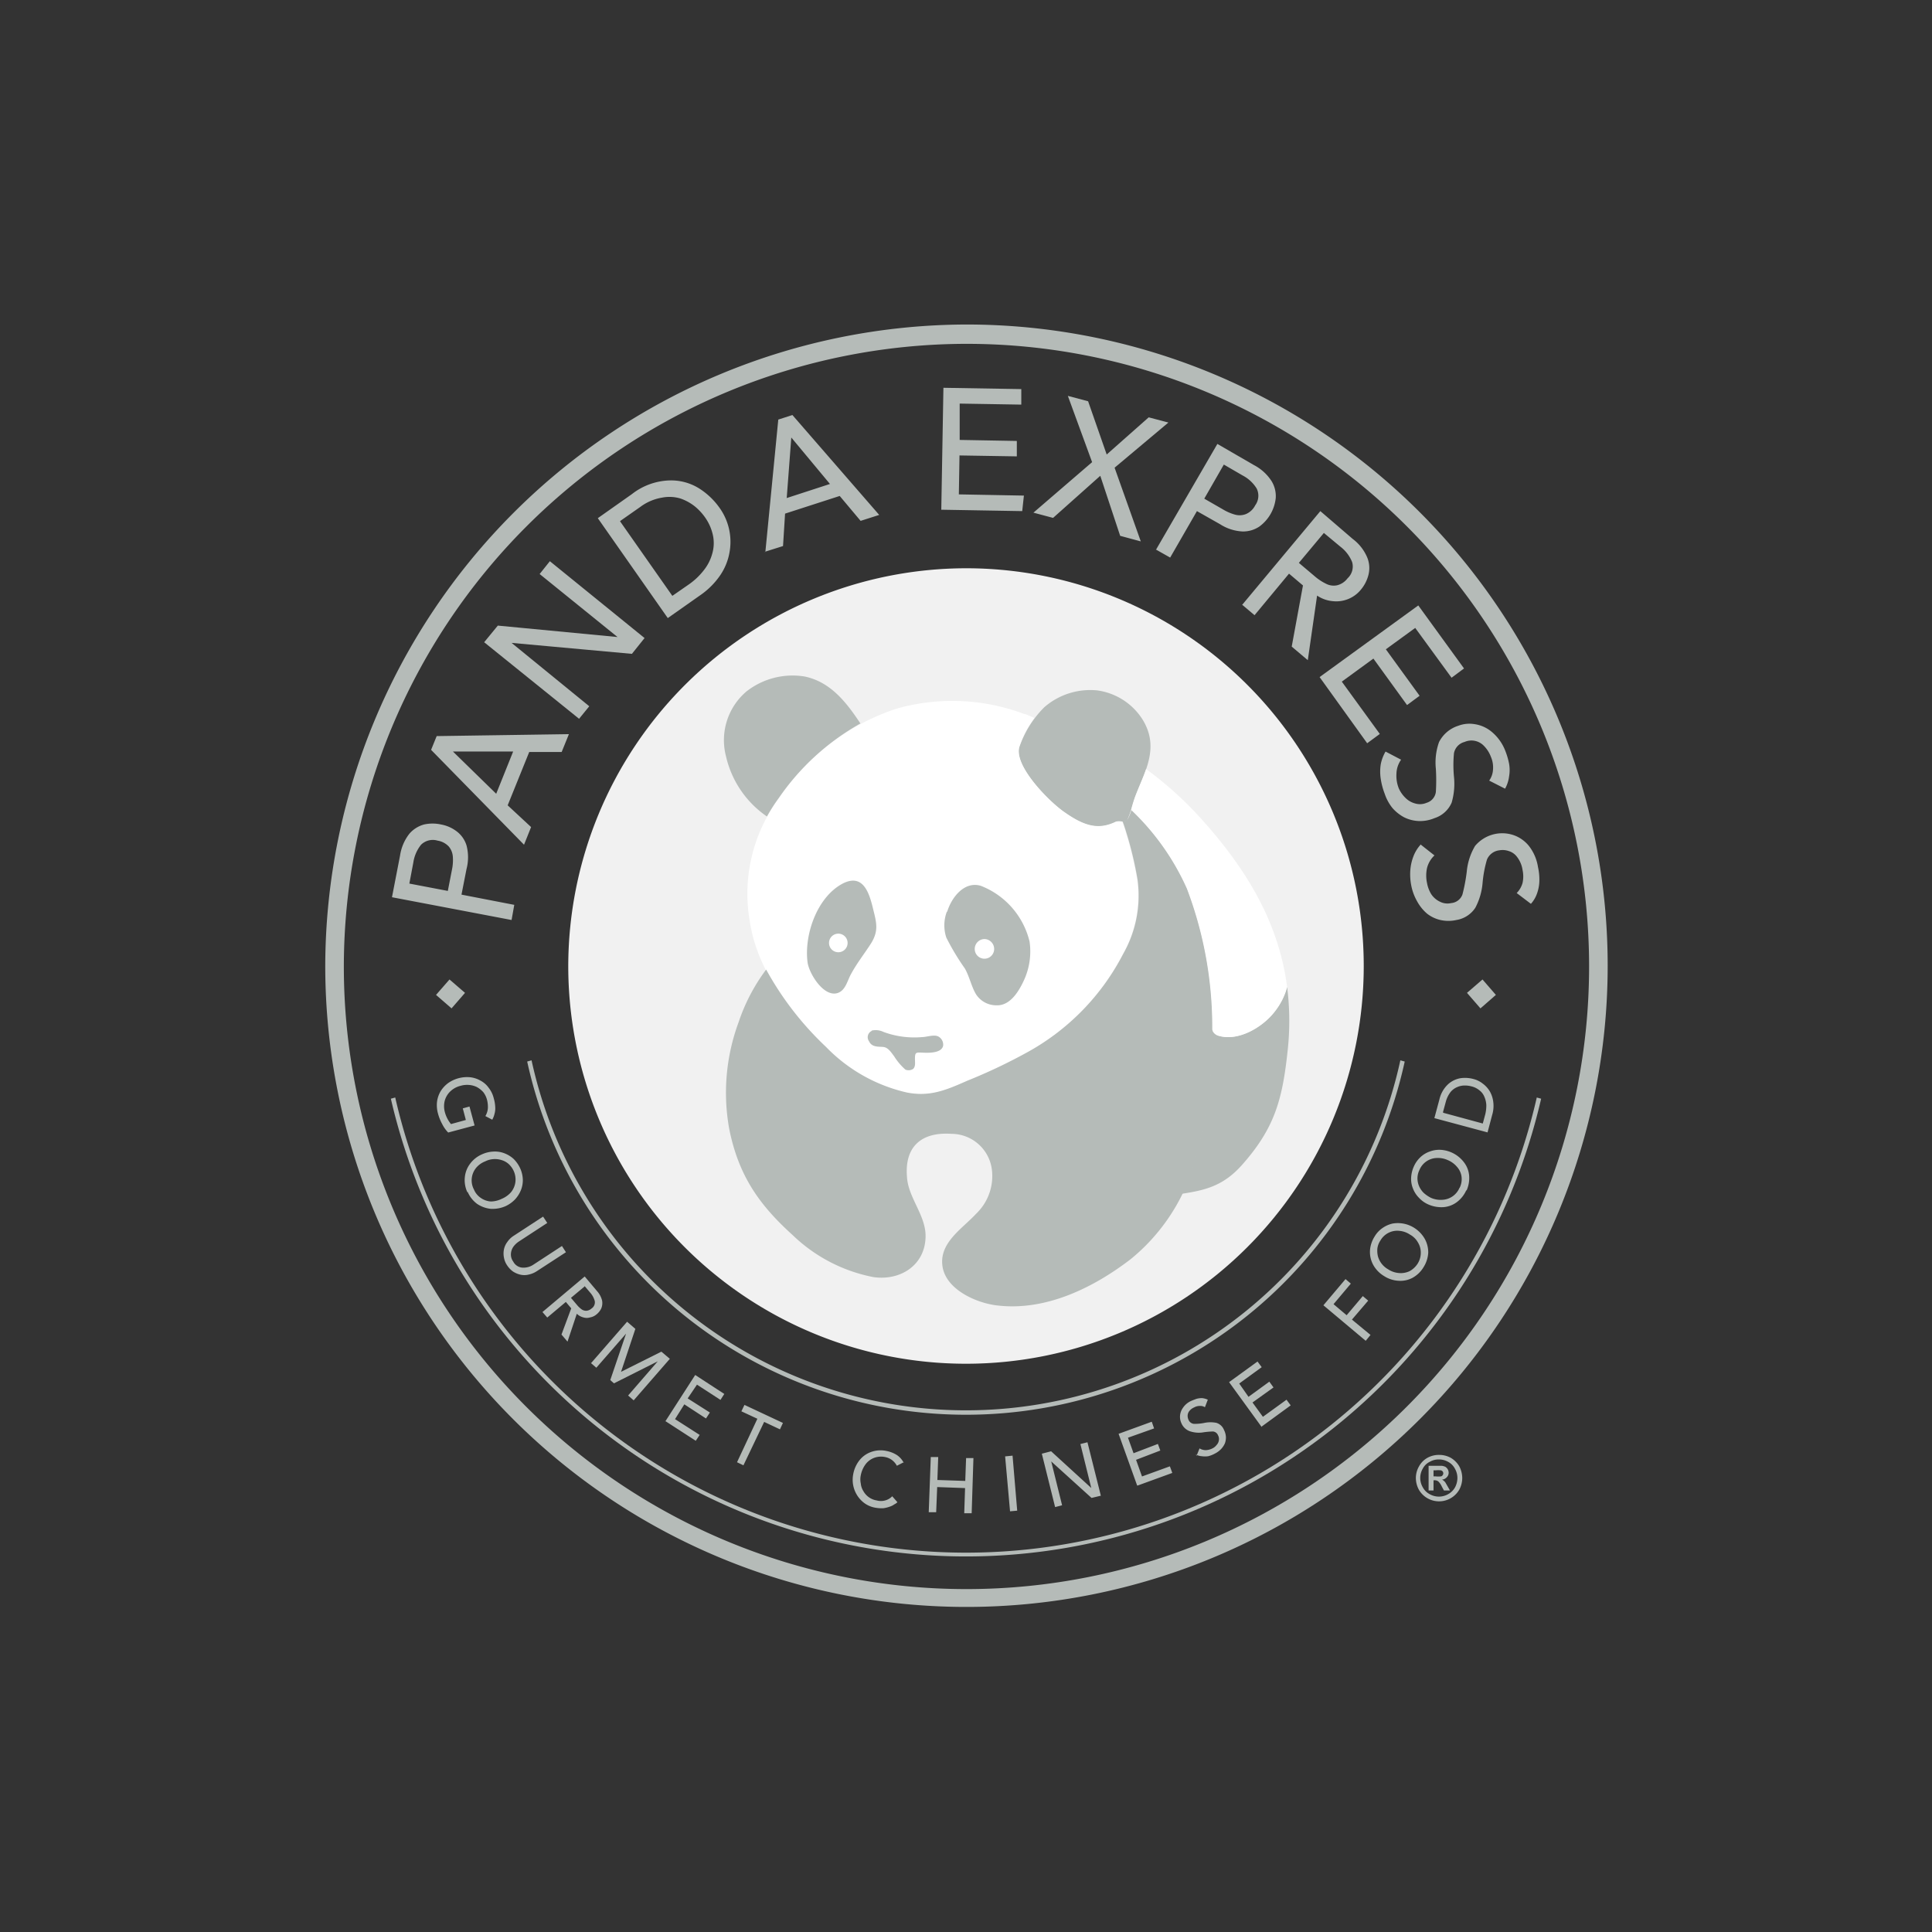 <?xml version="1.0" encoding="UTF-8"?>
<svg xmlns="http://www.w3.org/2000/svg" id="Layer_1" data-name="Layer 1" viewBox="0 0 207.9 207.9">
  <rect x="0" y="0" width="207.9" height="207.9" fill="#333333" stroke="none"/>
  <defs>
    <style>.cls-1{fill:#b5bbb8;}.cls-1,.cls-2,.cls-3{fill-rule:evenodd;}.cls-2{fill:#f1f1f1;}.cls-3{fill:#fff;}</style>
  </defs>
  <title>PandaExpress_grey</title>
  <path class="cls-1" d="M104,37a67,67,0,1,1-67,67,67.09,67.09,0,0,1,67-67Zm0-2.08a69,69,0,1,1-69,69,69.18,69.18,0,0,1,69-69Z"></path>
  <path class="cls-2" d="M104,61.15A42.8,42.8,0,1,1,61.15,104,42.87,42.87,0,0,1,104,61.15Z"></path>
  <path class="cls-1" d="M165.37,118.1a63,63,0,0,1-122.84,0l-.47.13a63.51,63.51,0,0,0,123.78,0l-.47-.13Zm-14.68-4a47.84,47.84,0,0,1-93.49,0l-.47.13a48.33,48.33,0,0,0,94.43,0l-.47-.13Z"></path>
  <path class="cls-1" d="M109.67,80.46a11.21,11.21,0,0,1,2.71-4.36,7.54,7.54,0,0,1,5.67-1.81A6.86,6.86,0,0,1,123,77.51c1.79,3,.18,5.54-.89,8.36a19.74,19.74,0,0,1-.78,2.32c-.23.41-.9.1-1.23.25-1.79.87-3.27.58-5.52-1-1.65-1.12-5.43-4.94-4.9-7Z"></path>
  <path class="cls-3" d="M110.32,76.87a22,22,0,0,0-13.92-.59,24.49,24.49,0,0,0-12.56,9.59,17.26,17.26,0,0,0-3.15,13.32c.82,5.36,4.42,9.79,8.15,13.5a17.52,17.52,0,0,0,8.74,4.92c2.51.47,4.2-.27,6.46-1.27a58.64,58.64,0,0,0,6.6-3.14,25.32,25.32,0,0,0,10.19-10.52,12.68,12.68,0,0,0,1.54-8,38.82,38.82,0,0,0-1.19-5c-.13-.44-.27-.85-.42-1.27a1.62,1.62,0,0,0-.67,0c-1.79.87-3.27.58-5.52-1-1.65-1.12-5.43-4.94-4.9-7a10.8,10.8,0,0,1,1.63-3.15c-.31-.15-.66-.29-1-.44Z"></path>
  <path class="cls-1" d="M92.6,77.87c-1.48-2.23-3.17-4.47-6-5.07a8.05,8.05,0,0,0-6.28,1.61,6.88,6.88,0,0,0-2.19,7,10.73,10.73,0,0,0,4.4,6.45,18.53,18.53,0,0,1,1.28-2,26.29,26.29,0,0,1,8.76-8Z"></path>
  <path class="cls-1" d="M50.53,119.11l.54,2-2.84.76a3.54,3.54,0,0,1-.64-.9,5.07,5.07,0,0,1-.45-1.11,3.37,3.37,0,0,1-.11-1.32,3,3,0,0,1,.4-1.14,3.23,3.23,0,0,1,.82-.87,3.55,3.55,0,0,1,2.33-.61,2.89,2.89,0,0,1,1.12.36,2.55,2.55,0,0,1,.89.78,2.92,2.92,0,0,1,.54,1.12,4,4,0,0,1,.16.92,2.17,2.17,0,0,1-.07.74,2.43,2.43,0,0,1-.25.65l-.74-.39a1.93,1.93,0,0,0,.27-.85,3.06,3.06,0,0,0-.09-.89,2.29,2.29,0,0,0-.4-.83,2.66,2.66,0,0,0-.69-.55,2.32,2.32,0,0,0-.85-.23,2.49,2.49,0,0,0-.9.09,2.45,2.45,0,0,0-1.11.6,2.22,2.22,0,0,0-.6,1,2.4,2.4,0,0,0,0,1.19,3.38,3.38,0,0,0,.67,1.33l1.6-.44-.33-1.25.73-.2Zm-.24,9.18a3.06,3.06,0,0,1-.27-1.61,2.86,2.86,0,0,1,.58-1.47,3.16,3.16,0,0,1,1.28-1,3.3,3.3,0,0,1,1.21-.29,2.81,2.81,0,0,1,1.18.18,3.17,3.17,0,0,1,1,.61,3.46,3.46,0,0,1,.7,1,3.2,3.2,0,0,1,.29,1.21,2.88,2.88,0,0,1-.21,1.16,3.27,3.27,0,0,1-.64,1,3.44,3.44,0,0,1-1,.71,3.49,3.49,0,0,1-1.61.29,3.2,3.2,0,0,1-1.47-.54,3.16,3.16,0,0,1-1-1.27ZM51,128a2,2,0,0,0,.76.92,2.09,2.09,0,0,0,1.08.37A2.74,2.74,0,0,0,54,129a2.68,2.68,0,0,0,1-.72,2.18,2.18,0,0,0,.46-1.07,2.23,2.23,0,0,0-.18-1.2,2.33,2.33,0,0,0-.53-.74,2,2,0,0,0-.76-.43,2.32,2.32,0,0,0-.87-.11,2.24,2.24,0,0,0-.9.24,2.39,2.39,0,0,0-1,.72,2.13,2.13,0,0,0-.45,1.07A2.08,2.08,0,0,0,51,128Zm7.45,2.93.44.67-3.06,2a2.33,2.33,0,0,0-.58.55,1.49,1.49,0,0,0-.27.76,1.28,1.28,0,0,0,.25.85,1.21,1.21,0,0,0,1,.65,1.93,1.93,0,0,0,1.18-.33l3.06-2,.43.67-3.15,2.05a2.56,2.56,0,0,1-.88.36,1.91,1.91,0,0,1-.89,0,2.44,2.44,0,0,1-.8-.35,2.52,2.52,0,0,1-.61-.65,2.12,2.12,0,0,1-.34-.83,2.22,2.22,0,0,1,0-.89,2,2,0,0,1,.36-.79,2.33,2.33,0,0,1,.69-.67l3.14-2.05Zm-.07,10.25,4.54-3.82,1.34,1.59a2.36,2.36,0,0,1,.53,1,1.48,1.48,0,0,1-.09.85,1.83,1.83,0,0,1-.51.64,1.44,1.44,0,0,1-.67.32,1.24,1.24,0,0,1-.76,0,1.55,1.55,0,0,1-.69-.39l-1,3-.65-.76,1.05-2.82-.58-.69-2,1.68-.53-.61Zm4.53-2.75-1.47,1.23.67.79a2.71,2.71,0,0,0,.47.44.84.84,0,0,0,.51.16.92.92,0,0,0,.56-.24A.79.79,0,0,0,64,140a2.2,2.2,0,0,0-.43-.83l-.67-.79Zm.68,8.27,3.89-4.47.89.77-1.54,4.62,0,0,4.34-2.17.91.77-3.89,4.47-.6-.52,3.19-3.68h0l-4.71,2.37-.4-.35,1.7-5h0l-3.2,3.67-.6-.52Zm8,6.26,3.22-5L77.94,150l-.41.64L75,149l-1,1.48L76.39,152l-.42.64-2.33-1.52-1,1.59,2.65,1.7-.42.63-3.29-2.13Zm7.72,4.39,2.19-4.68-1.72-.8.33-.69,4.14,1.94-.32.69-1.7-.8L80,157.68l-.73-.35Zm17.94,0-.74.38a1.86,1.86,0,0,0-.53-.62,1.82,1.82,0,0,0-.74-.32,2.13,2.13,0,0,0-1.18.09,2.06,2.06,0,0,0-.94.72,2.93,2.93,0,0,0-.49,1.14,2.15,2.15,0,0,0,0,.91,1.83,1.83,0,0,0,.28.81,2,2,0,0,0,1.43,1,1.73,1.73,0,0,0,.91,0,1.61,1.61,0,0,0,.76-.45l.56.64a1.17,1.17,0,0,1-.33.23,1.66,1.66,0,0,1-.5.25,3.32,3.32,0,0,1-.69.17,3.93,3.93,0,0,1-.87-.06,2.79,2.79,0,0,1-1.46-.74,3.13,3.13,0,0,1-.91-2.84,3.39,3.39,0,0,1,.69-1.54,2.79,2.79,0,0,1,1.28-.89,3,3,0,0,1,1.63-.09,3.23,3.23,0,0,1,1.11.44,2.24,2.24,0,0,1,.74.85Zm2.69,5.37.22-5.93.8,0-.09,2.47,3,.1.09-2.46.79,0-.19,5.94-.8,0,.09-2.71-3-.11-.11,2.71-.8,0Zm8.75-.09-.53-5.91.8-.08.5,5.92-.77.07Zm4.85-.45-1.43-5.75,1-.26,4.32,3.95h0l-1.17-4.73.76-.19,1.44,5.75-1,.24-4.34-3.93h0l1.17,4.72-.77.2Zm8.83-2.32-2-5.57,3.57-1.3.25.72-2.81,1,.6,1.67,2.62-1,.26.71-2.61,1,.64,1.79,3-1.09.26.71-3.71,1.35Zm6.39-3.2.32-.8a1.33,1.33,0,0,0,.69.19,1.82,1.82,0,0,0,.7-.19,1.25,1.25,0,0,0,.44-.36.92.92,0,0,0,.25-.5.83.83,0,0,0-.09-.55.64.64,0,0,0-.56-.41,8.27,8.27,0,0,0-1.14.11A3,3,0,0,1,128,154a1.56,1.56,0,0,1-.87-.85,1.63,1.63,0,0,1-.15-.78,1.7,1.7,0,0,1,.31-.87,2.09,2.09,0,0,1,.87-.74c.2-.09.4-.16.58-.23a2.18,2.18,0,0,1,.61-.08,1.91,1.91,0,0,1,.62.17l-.31.81a.91.91,0,0,0-.54-.14,1.25,1.25,0,0,0-.62.16,1.31,1.31,0,0,0-.54.42.83.83,0,0,0-.16.47,1,1,0,0,0,.09.43.7.7,0,0,0,.6.45,5.21,5.21,0,0,0,1.14-.11,3.26,3.26,0,0,1,1.26,0,1.28,1.28,0,0,1,.82.76,1.93,1.93,0,0,1,.21.76,1.83,1.83,0,0,1-.12.71,2.29,2.29,0,0,1-.42.61,2.45,2.45,0,0,1-.65.47,3,3,0,0,1-.71.28,2.35,2.35,0,0,1-.7,0,1.53,1.53,0,0,1-.63-.18Zm7-3.11-3.5-4.82,3.06-2.22.45.61-2.42,1.76,1,1.43,2.24-1.63.45.62-2.26,1.62,1.12,1.54,2.54-1.84.45.61-3.18,2.32Zm11.2-9.27-4.55-3.82,2.38-2.82.57.49-1.86,2.21,1.41,1.19,1.74-2.06.58.49L145.48,142l2,1.65-.5.61Zm6.22-7.91a3.16,3.16,0,0,1-1.17,1.13,2.78,2.78,0,0,1-1.54.32,3.17,3.17,0,0,1-1.54-.51,3.2,3.2,0,0,1-.92-.83,2.89,2.89,0,0,1-.55-2.24,3.3,3.3,0,0,1,.46-1.18,2.87,2.87,0,0,1,.83-.9,3.09,3.09,0,0,1,1.08-.49,3.29,3.29,0,0,1,2.34.45,3.38,3.38,0,0,1,1.14,1.18,3,3,0,0,1,.38,1.52,3.28,3.28,0,0,1-.51,1.55Zm-.63-.39a2.19,2.19,0,0,0,.34-1.16,2.08,2.08,0,0,0-.3-1.11,2.18,2.18,0,0,0-.87-.86,2.41,2.41,0,0,0-1.14-.4,2.06,2.06,0,0,0-1.14.2,2.09,2.09,0,0,0-.89.83,2,2,0,0,0-.33.85,2.56,2.56,0,0,0,.06.87,2.31,2.31,0,0,0,1.1,1.39,2.44,2.44,0,0,0,1.16.4,2.23,2.23,0,0,0,1.14-.2,2.39,2.39,0,0,0,.87-.81Zm5.23-7.89a3.23,3.23,0,0,1-1,1.26,2.74,2.74,0,0,1-1.47.55,3.49,3.49,0,0,1-1.61-.29,3,3,0,0,1-1-.71,2.85,2.85,0,0,1-.65-1,2.68,2.68,0,0,1-.2-1.16,3.3,3.3,0,0,1,.29-1.21,3.08,3.08,0,0,1,.7-1,2.81,2.81,0,0,1,1-.61,2.89,2.89,0,0,1,1.16-.19,3.4,3.4,0,0,1,2.51,1.31,2.73,2.73,0,0,1,.58,1.44,3.31,3.31,0,0,1-.27,1.62Zm-.69-.31a2.11,2.11,0,0,0,.18-1.2,2,2,0,0,0-.47-1,2.61,2.61,0,0,0-1-.74,2.56,2.56,0,0,0-1.21-.23,2.09,2.09,0,0,0-1.85,1.3,2.07,2.07,0,0,0-.21.89,2.19,2.19,0,0,0,.18.85,2.27,2.27,0,0,0,.5.72,3.46,3.46,0,0,0,.78.53,2.55,2.55,0,0,0,1.2.21,2.11,2.11,0,0,0,1.86-1.28Zm3-5.92-5.74-1.54.54-2a3.23,3.23,0,0,1,.94-1.65,2.65,2.65,0,0,1,1.36-.65,3.44,3.44,0,0,1,1.36.09,2.64,2.64,0,0,1,1,.49,2.87,2.87,0,0,1,.76.83,3,3,0,0,1,.38,1.16,3.35,3.35,0,0,1-.12,1.39l-.49,1.85Zm-4.8-2.12,4.27,1.16.27-1a4,4,0,0,0,.11-1,2.53,2.53,0,0,0-.21-.88,1.63,1.63,0,0,0-.53-.69,2.09,2.09,0,0,0-.87-.43,2.68,2.68,0,0,0-.72-.09,2,2,0,0,0-.78.16,1.88,1.88,0,0,0-.72.52,3,3,0,0,0-.51,1l-.31,1.14Z"></path>
  <path class="cls-1" d="M55.05,99,42.18,96.55l.87-4.49a5,5,0,0,1,1-2.34,3.2,3.2,0,0,1,1.59-1,4.23,4.23,0,0,1,1.81,0,3.93,3.93,0,0,1,1.65.71,3,3,0,0,1,1.1,1.54,5,5,0,0,1,0,2.55l-.54,2.75,5.68,1.1L55.05,99Zm-11-3.92,4.14.79.44-2.26a5,5,0,0,0,.1-1.41,1.92,1.92,0,0,0-.43-1.1,2.11,2.11,0,0,0-1.21-.64,1.8,1.8,0,0,0-1.78.44,4,4,0,0,0-.83,1.9l-.43,2.28Zm12.34-4.18-10-10.21.6-1.48L61.22,79l-.78,1.92-3.49,0-2.32,5.74L57.15,89l-.76,1.9Zm-3-5.47,1.83-4.56-6.48,0v0l4.65,4.54Zm8.89-8.11L52.1,69.11l1.47-1.79,12.88,1.23,0,0-8.38-6.78,1.1-1.38,10.19,8.27L68,70.36,55.05,69.18l0,0L63.41,76l-1.1,1.35Zm9.55-10.85L64.33,55.76,68,53.17A6.9,6.9,0,0,1,72,51.7a5.7,5.7,0,0,1,3.22.85,7.76,7.76,0,0,1,2.19,2.07,6.29,6.29,0,0,1,1.1,4.77,6.3,6.3,0,0,1-1,2.5,8.29,8.29,0,0,1-2.17,2.17l-3.48,2.45ZM66.74,56.12l5.61,8,1.83-1.27a7.28,7.28,0,0,0,1.55-1.48,4.94,4.94,0,0,0,.91-1.78,4.06,4.06,0,0,0,.09-1.93,5.23,5.23,0,0,0-.87-2,6.05,6.05,0,0,0-1.08-1.16,5.24,5.24,0,0,0-1.54-.85,4.09,4.09,0,0,0-2-.1,5.35,5.35,0,0,0-2.34,1l-2.17,1.52Zm15.62,3.27,1.39-14.24,1.52-.49,9.34,10.75-2,.64-2.25-2.68-5.88,1.9-.22,3.49-2,.63Zm2.28-5.79,4.67-1.52-4.16-5,0,0-.49,6.48Zm16.65,1.25.23-13.12,8.38.14,0,1.67-6.63-.11,0,3.91,6.15.11,0,1.66-6.17-.1-.07,4.19,7,.13L110,55l-8.7-.15Zm9.9.33,6.33-5.45-2.61-7.13,2.18.58,2,5.73,4.52-4,2.12.56-5.79,4.86,2.82,7.93-2.22-.6-2.14-6.46-5.08,4.53-2.1-.56Zm13.19,4L131,47.77l3.94,2.28a5,5,0,0,1,1.89,1.72,3.08,3.08,0,0,1,.45,1.83,4.37,4.37,0,0,1-1.76,3.06,3.13,3.13,0,0,1-1.82.53,4.91,4.91,0,0,1-2.41-.78L128.8,55l-2.88,5-1.54-.87ZM131.69,50l-2.1,3.66,2,1.15a5.32,5.32,0,0,0,1.31.57,1.87,1.87,0,0,0,1.17-.06,2,2,0,0,0,1-.94,1.75,1.75,0,0,0,.16-1.81,3.88,3.88,0,0,0-1.52-1.41l-2-1.16Zm2,15.06L142.08,55,145.57,58a4.83,4.83,0,0,1,1.56,2,3,3,0,0,1,.12,1.89,4,4,0,0,1-.83,1.59,3.41,3.41,0,0,1-3,1.21,3.56,3.56,0,0,1-1.69-.6l-1,6.95L139,69.58,140.21,63l-1.5-1.27L135,66.2l-1.35-1.14Zm8.77-7.71-2.69,3.22,1.75,1.48a5.65,5.65,0,0,0,1.2.78,1.77,1.77,0,0,0,1.17.15,2,2,0,0,0,1.12-.75,1.72,1.72,0,0,0,.49-1.75,3.92,3.92,0,0,0-1.26-1.65l-1.78-1.48ZM142,72.86l10.62-7.71,4.92,6.78-1.34,1-3.91-5.36-3.16,2.3,3.63,5-1.35,1-3.62-5-3.4,2.48,4.09,5.63-1.36,1L142,72.86Zm7.07,8,1.7.89a2.74,2.74,0,0,0-.5,1.49,3.66,3.66,0,0,0,.25,1.59,3.31,3.31,0,0,0,.69,1,2.31,2.31,0,0,0,1.07.63,1.81,1.81,0,0,0,1.23-.07,1.41,1.41,0,0,0,1-1.16,20.18,20.18,0,0,0,0-2.51,6.56,6.56,0,0,1,.34-2.86,3.51,3.51,0,0,1,2.07-1.76,3.37,3.37,0,0,1,1.73-.18,3.72,3.72,0,0,1,1.87.83A5,5,0,0,1,162,80.84a7.78,7.78,0,0,1,.39,1.34,3.93,3.93,0,0,1,0,1.37,3.65,3.65,0,0,1-.43,1.32L160.25,84a2.25,2.25,0,0,0,.41-1.17,2.88,2.88,0,0,0-.23-1.4,3.33,3.33,0,0,0-.83-1.25,1.85,1.85,0,0,0-2-.34,1.55,1.55,0,0,0-1.14,1.21,13.44,13.44,0,0,0,0,2.54,7.23,7.23,0,0,1-.25,2.78,3,3,0,0,1-1.85,1.67,4,4,0,0,1-1.7.31,3.87,3.87,0,0,1-1.56-.4,4.44,4.44,0,0,1-1.26-1A4.92,4.92,0,0,1,149,85.4a7.49,7.49,0,0,1-.42-1.59,5.08,5.08,0,0,1,0-1.56,4.36,4.36,0,0,1,.52-1.38Zm3.78,10,1.51,1.19a2.79,2.79,0,0,0-.8,1.36,3.8,3.8,0,0,0,0,1.61A3.55,3.55,0,0,0,154,96.2a2.29,2.29,0,0,0,.93.82,1.78,1.78,0,0,0,1.23.16,1.42,1.42,0,0,0,1.21-.92,18.23,18.23,0,0,0,.47-2.5,6.59,6.59,0,0,1,.89-2.73,3.81,3.81,0,0,1,4.09-1.18A3.66,3.66,0,0,1,164.5,91a4.88,4.88,0,0,1,1,2.3,6.1,6.1,0,0,1,.15,1.39,4.25,4.25,0,0,1-.22,1.36,3.27,3.27,0,0,1-.69,1.21l-1.53-1.16a2.51,2.51,0,0,0,.63-1.09,3.25,3.25,0,0,0,0-1.39,3,3,0,0,0-.58-1.39,1.73,1.73,0,0,0-.91-.65,2,2,0,0,0-1-.08,1.64,1.64,0,0,0-1.34,1,12.64,12.64,0,0,0-.47,2.5,6.94,6.94,0,0,1-.78,2.68A3,3,0,0,1,156.72,99,3.92,3.92,0,0,1,155,99a3.64,3.64,0,0,1-1.43-.68A4.69,4.69,0,0,1,152.5,97a5.56,5.56,0,0,1-.63-1.68,6.2,6.2,0,0,1-.11-1.65,5.21,5.21,0,0,1,.33-1.5,4,4,0,0,1,.77-1.27Z"></path>
  <polygon class="cls-1" points="48.37 105.4 50.04 106.84 48.59 108.51 46.92 107.06 48.37 105.4 48.37 105.4"></polygon>
  <polygon class="cls-1" points="159.53 105.4 157.86 106.84 159.31 108.51 160.97 107.06 159.53 105.4 159.53 105.4"></polygon>
  <path class="cls-1" d="M82.41,104.38A20.06,20.06,0,0,0,79.48,110a21.87,21.87,0,0,0-1,11.53c1,4.92,3.15,8.07,6.82,11.38A17.22,17.22,0,0,0,94,137.43c2.92.41,5.6-1.31,5.6-4.44,0-2.24-1.87-4.12-2-6.33-.27-3.2,1.47-4.87,4.78-4.65a4.4,4.4,0,0,1,4.36,3.89,5.61,5.61,0,0,1-1.7,4.71c-1.48,1.61-4,3.11-3.62,5.66s3.76,4,6,4.22c5.18.58,10.28-1.94,14.26-5a20.89,20.89,0,0,0,6.75-10,49.6,49.6,0,0,0,2.06-14.58,42.08,42.08,0,0,0-2.73-15.3,26.61,26.61,0,0,0-6-8.47,5.21,5.21,0,0,1-.4,1,.58.58,0,0,1-.56.23c.15.42.29.83.42,1.27a38.82,38.82,0,0,1,1.19,5,12.68,12.68,0,0,1-1.54,8,25.32,25.32,0,0,1-10.19,10.52,58.64,58.64,0,0,1-6.6,3.14c-2.26,1-4,1.74-6.46,1.27a17.52,17.52,0,0,1-8.74-4.92,33.59,33.59,0,0,1-6.43-8.31Z"></path>
  <path class="cls-1" d="M127.13,128.47c2.48-.38,4.47-.81,6.5-3.09,3.51-3.95,4.36-7,4.92-12.22a29.16,29.16,0,0,0-.05-7,7.35,7.35,0,0,1-1.33,2.67c-1.26,1.67-3.94,3.3-6.11,2.61a1,1,0,0,1-.64-.65v.13a49.6,49.6,0,0,1-2.06,14.58,24.1,24.1,0,0,1-1.23,3Z"></path>
  <path class="cls-3" d="M138.5,106.16c-.89-6.74-4.2-12.4-9-17.78a38.24,38.24,0,0,0-6.17-5.62c-.34,1-.83,2-1.23,3.11a11.71,11.71,0,0,0-.38,1.28,26.61,26.61,0,0,1,6,8.47,42,42,0,0,1,2.73,15.17,1,1,0,0,0,.64.65c2.17.69,4.85-.94,6.11-2.61a7.35,7.35,0,0,0,1.33-2.67Z"></path>
  <path class="cls-1" d="M101.89,98.1a4.18,4.18,0,0,0-.06,2.79,25.73,25.73,0,0,0,2,3.33c.5.89.72,2,1.21,2.79a2.59,2.59,0,0,0,2.19,1.17c1.46.06,2.39-1.48,2.93-2.64a7.41,7.41,0,0,0,.63-4.22,8.6,8.6,0,0,0-5.25-6c-1.79-.53-3.16,1.28-3.61,2.78Zm-11.7,8.74c-1.53.56-3.14-2.1-3.29-3.29-.38-2.93,1-7,3.78-8.47C93,93.89,93.6,96.33,94,98c.34,1.36.54,2.21-.27,3.52-.72,1.12-1.54,2.15-2.17,3.33-.38.68-.56,1.7-1.4,2Zm3.61,4.06a1.91,1.91,0,0,1,1.26.14,9.54,9.54,0,0,0,4.16.56c.49,0,1.27-.3,1.74-.07a1,1,0,0,1,.53,1c-.18.85-1.69.77-2.3.74s-.71,0-.73.52.1.91-.19,1.23a.9.9,0,0,1-.84.08,6.46,6.46,0,0,1-1.21-1.43c-.29-.38-.63-.93-1.12-1s-1.27.08-1.59-.63a.74.74,0,0,1,.29-1.1Z"></path>
  <path class="cls-3" d="M90.21,100.47a1,1,0,1,1-1,1,1,1,0,0,1,1-1Zm15.77.58a1.07,1.07,0,0,1,1,1.07,1,1,0,1,1-2.09,0,1.07,1.07,0,0,1,1-1.07Z"></path>
  <path class="cls-1" d="M154.86,156.56a2.57,2.57,0,0,1,1.23.3,2.54,2.54,0,0,1,.94.93,2.71,2.71,0,0,1,.32,1.26,2.64,2.64,0,0,1-.32,1.25,2.51,2.51,0,0,1-4.35,0,2.64,2.64,0,0,1-.32-1.25,2.51,2.51,0,0,1,.34-1.26,2.31,2.31,0,0,1,.93-.93,2.52,2.52,0,0,1,1.23-.3Zm0,.49a1.88,1.88,0,0,0-1,.25,1.7,1.7,0,0,0-.76.74,2,2,0,0,0-.27,1,2,2,0,0,0,.27,1,1.76,1.76,0,0,0,.74.74,2,2,0,0,0,2,0,1.88,1.88,0,0,0,.74-.74,2.18,2.18,0,0,0,.25-1,2,2,0,0,0-.27-1,1.76,1.76,0,0,0-.74-.74,2,2,0,0,0-1-.25Zm-1.13,3.34v-2.66h1.38a1.27,1.27,0,0,1,.42.11.85.85,0,0,1,.25.25.82.82,0,0,1,.11.38.69.69,0,0,1-.2.49.77.77,0,0,1-.53.26.43.43,0,0,1,.18.11.84.84,0,0,1,.19.19s.09.15.19.33l.31.54h-.65l-.23-.43a1.81,1.81,0,0,0-.37-.54.62.62,0,0,0-.38-.13h-.14v1.1Zm.53-1.52h.22a2.57,2.57,0,0,0,.59,0,.25.25,0,0,0,.17-.13.29.29,0,0,0,.07-.2.31.31,0,0,0-.07-.2.35.35,0,0,0-.19-.12,2.76,2.76,0,0,0-.57,0h-.22v.72Z"></path>
</svg>
